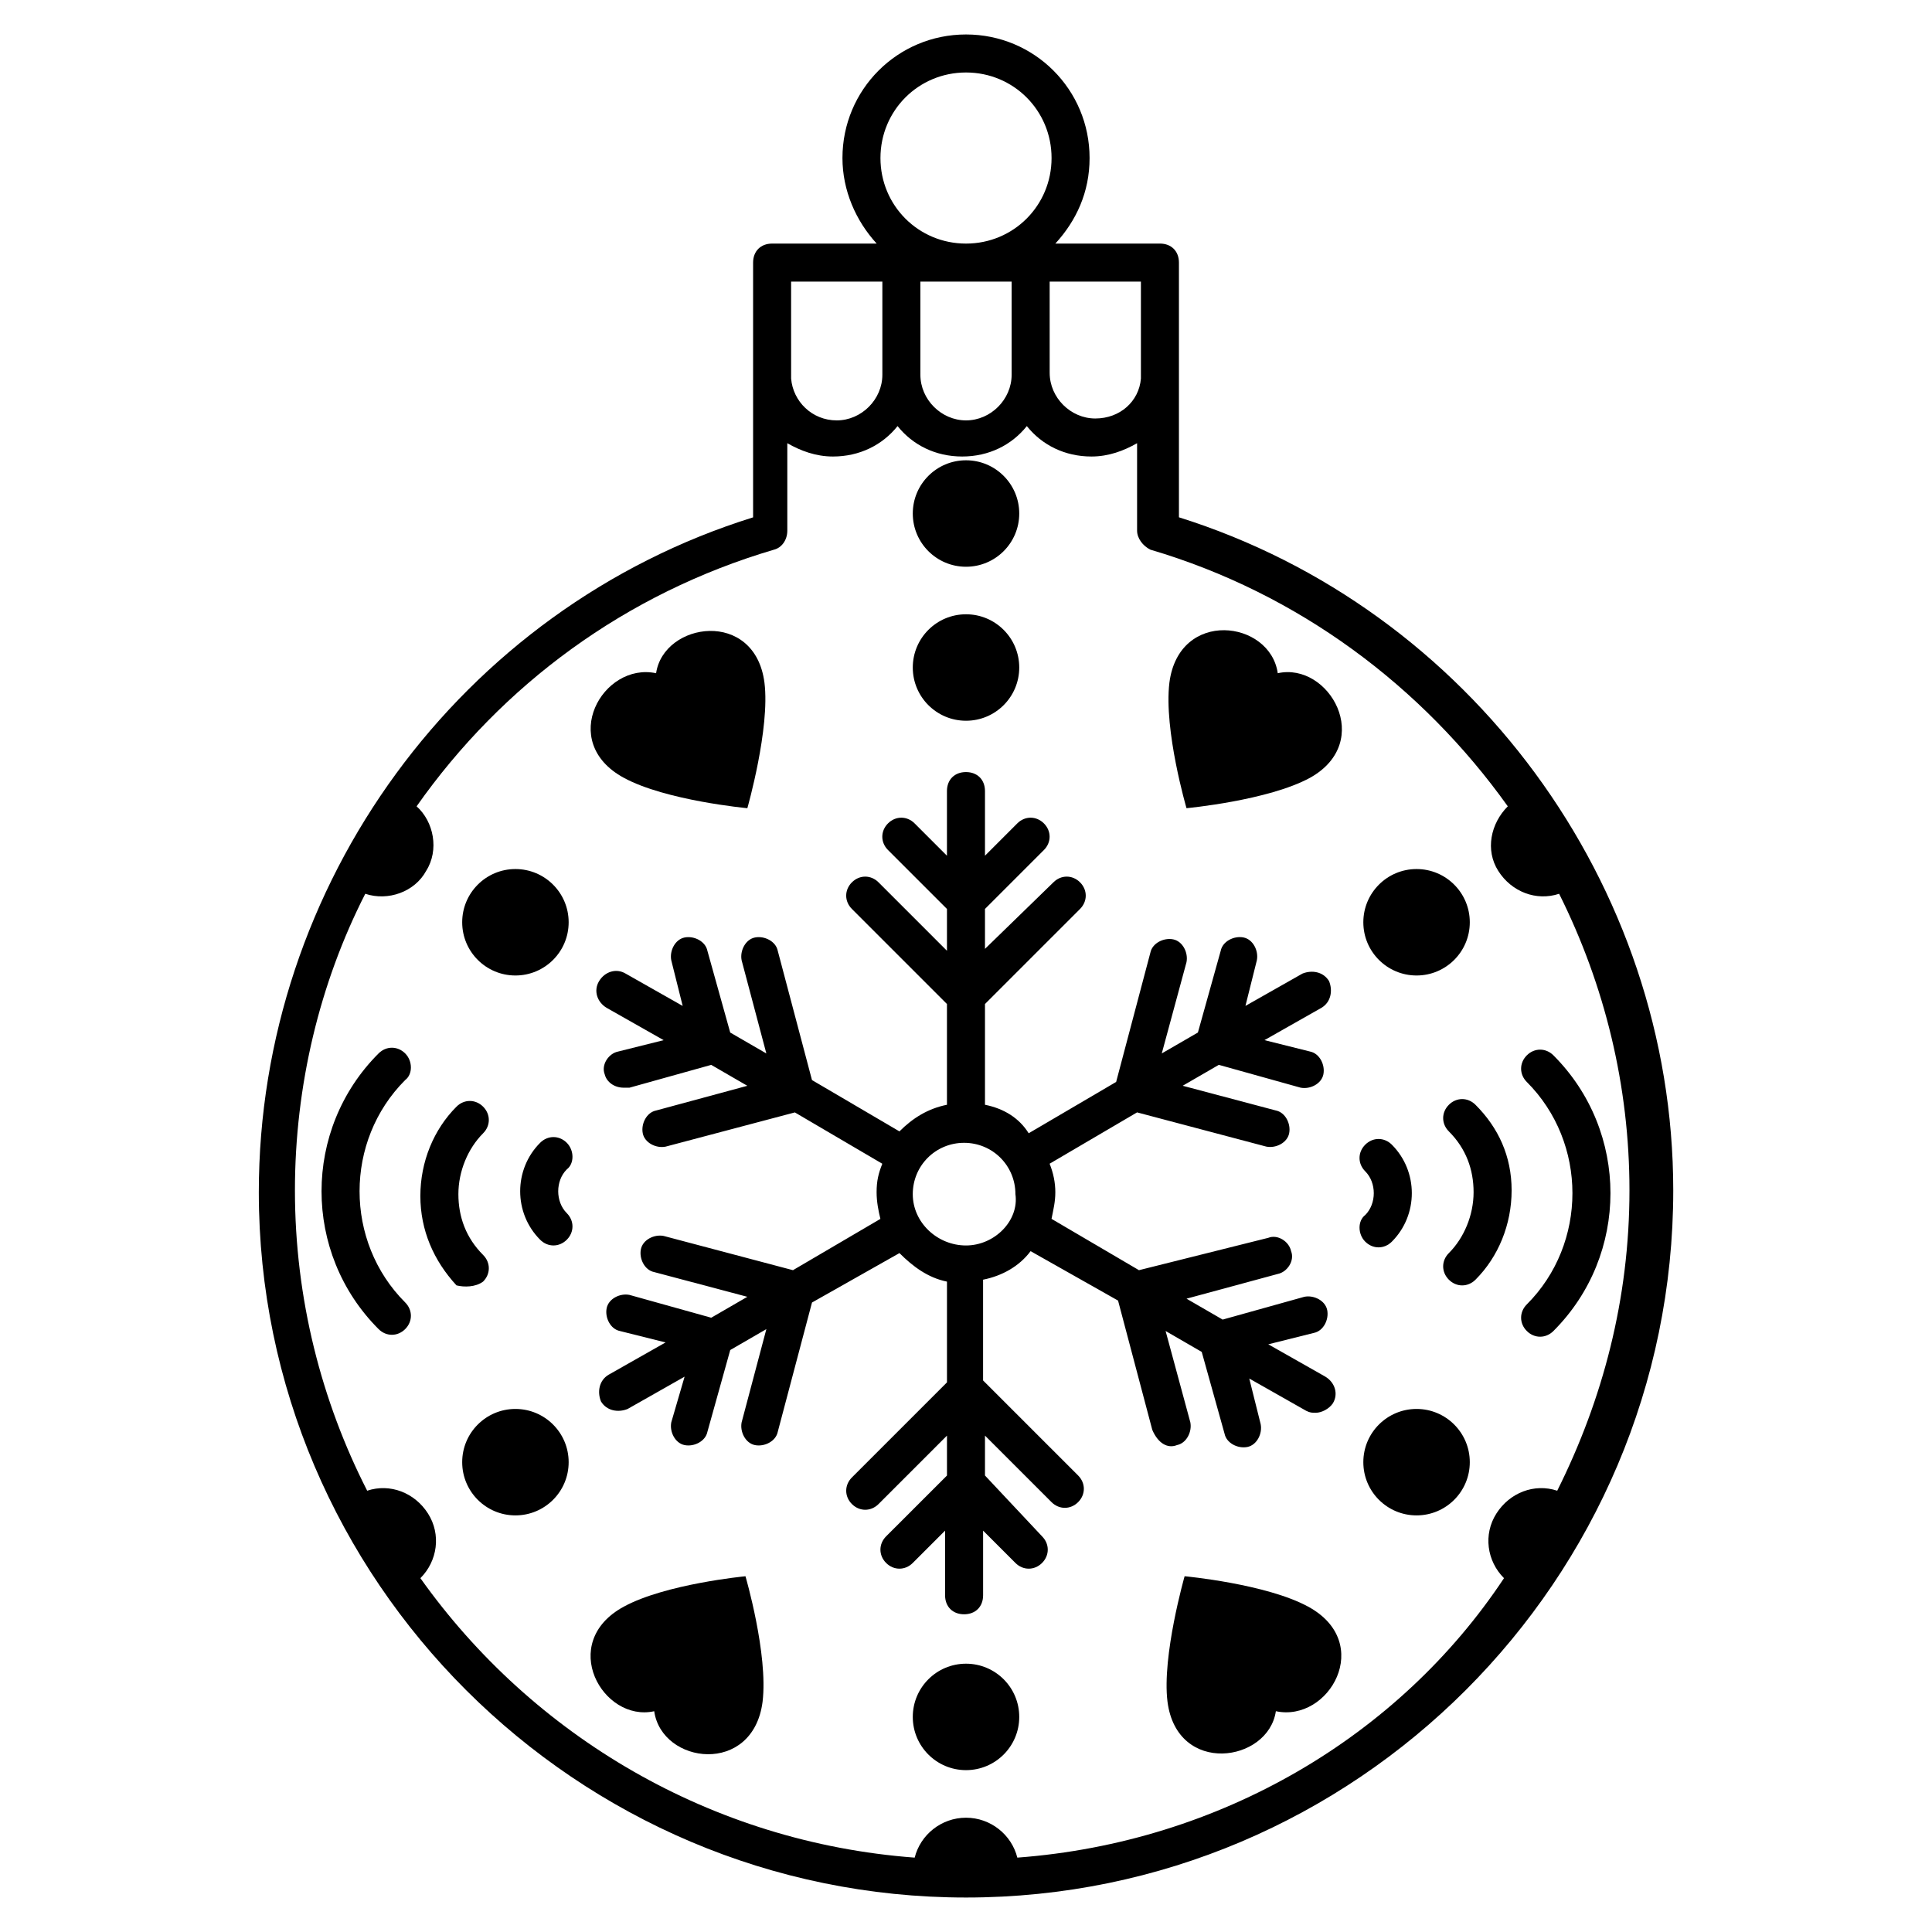 <?xml version="1.0" encoding="UTF-8"?>
<!-- Uploaded to: SVG Repo, www.svgrepo.com, Generator: SVG Repo Mixer Tools -->
<svg fill="#000000" width="800px" height="800px" version="1.1" viewBox="144 144 512 512" xmlns="http://www.w3.org/2000/svg">
 <g>
  <path d="m456.43 281.1v-67.512c0-3.023-2.016-5.039-5.039-5.039h-27.711c5.543-6.047 9.07-13.602 9.07-22.672 0-18.133-14.609-32.742-32.746-32.742s-32.746 14.609-32.746 32.746c0 8.566 3.527 16.625 9.07 22.672h-27.711c-3.023 0-5.039 2.016-5.039 5.039v67.512c-77.586 24.184-130.99 97.234-130.99 178.85 0 102.78 84.137 186.91 187.42 186.91s187.42-84.137 187.42-187.42c-0.004-81.109-53.91-154.16-130.99-178.35zm-102.78-62.469h24.184v24.688c0 6.551-5.543 12.09-12.09 12.09-6.551 0-11.586-5.039-12.09-11.082zm34.258 0h24.184v24.688c0 6.551-5.543 12.09-12.09 12.09-6.551 0-12.09-5.543-12.09-12.09zm34.262 0h24.184v25.695c-0.504 6.047-5.543 10.578-12.09 10.578-6.551 0-12.09-5.543-12.09-12.09zm-44.84-32.75c0-12.594 10.074-22.672 22.672-22.672 12.594 0 22.672 10.078 22.672 22.672s-10.078 22.672-22.672 22.672c-12.598 0-22.672-10.074-22.672-22.672zm36.273 450.41c-1.512-6.047-7.055-10.578-13.602-10.578-6.551 0-12.09 4.535-13.602 10.578-53.906-4.031-101.27-32.242-130.99-74.059 4.535-4.535 5.543-11.586 2.016-17.129-3.527-5.543-10.078-8.062-16.121-6.047-12.09-23.68-19.145-50.883-19.145-79.602 0-27.711 6.551-54.914 18.641-78.594 6.047 2.016 13.098-0.504 16.121-6.047 3.527-5.543 2.016-13.098-2.519-17.129 22.672-32.242 55.418-56.426 94.715-68.016 2.016-0.504 3.527-2.519 3.527-5.039v-23.176c3.527 2.016 7.559 3.527 12.09 3.527 7.055 0 13.098-3.023 17.129-8.062 4.031 5.039 10.078 8.062 17.129 8.062 7.055 0 13.098-3.023 17.129-8.062 4.031 5.039 10.078 8.062 17.129 8.062 4.535 0 8.566-1.512 12.09-3.527v23.176c0 2.016 1.512 4.031 3.527 5.039 39.297 11.586 72.043 36.273 94.715 68.016-4.535 4.535-6.047 11.586-2.519 17.129 3.527 5.543 10.078 8.062 16.121 6.047 12.09 24.184 18.641 50.883 18.641 78.594 0 28.719-7.055 55.418-19.145 79.602-6.047-2.016-12.594 0.504-16.121 6.047-3.527 5.543-2.519 12.594 2.016 17.129-27.703 41.816-75.062 70.027-128.97 74.059z"/>
  <path d="m455.92 526.96c2.519-0.504 4.031-3.527 3.527-6.047l-6.551-24.184 9.574 5.543 6.047 21.664c0.504 2.519 3.527 4.031 6.047 3.527 2.519-0.504 4.031-3.527 3.527-6.047l-3.023-12.09 15.113 8.566c1.008 0.504 1.512 0.504 2.519 0.504 1.512 0 3.527-1.008 4.535-2.519 1.512-2.519 0.504-5.543-2.016-7.055l-15.113-8.566 12.09-3.023c2.519-0.504 4.031-3.527 3.527-6.047-0.504-2.519-3.527-4.031-6.047-3.527l-21.664 6.047-9.574-5.543 24.184-6.551c2.519-0.504 4.535-3.527 3.527-6.047-0.504-2.519-3.527-4.535-6.047-3.527l-34.262 8.574-23.176-13.602c0.504-2.519 1.008-4.535 1.008-7.055s-0.504-5.039-1.512-7.559l23.176-13.602 34.258 9.07c2.519 0.504 5.543-1.008 6.047-3.527 0.504-2.519-1.008-5.543-3.527-6.047l-24.688-6.551 9.574-5.543 21.664 6.047c2.519 0.504 5.543-1.008 6.047-3.527 0.504-2.519-1.008-5.543-3.527-6.047l-12.09-3.023 15.113-8.566c2.519-1.512 3.023-4.535 2.016-7.055-1.512-2.519-4.535-3.023-7.055-2.016l-15.113 8.566 3.023-12.09c0.504-2.519-1.008-5.543-3.527-6.047-2.519-0.504-5.543 1.008-6.047 3.527l-6.047 21.664-9.574 5.543 6.551-24.184c0.504-2.519-1.008-5.543-3.527-6.047-2.519-0.504-5.543 1.008-6.047 3.527l-9.07 34.258-23.176 13.602c-2.512-4.023-6.543-6.543-11.582-7.551v-26.703l25.191-25.191c2.016-2.016 2.016-5.039 0-7.055-2.016-2.016-5.039-2.016-7.055 0l-18.137 17.637v-10.582l15.617-15.617c2.016-2.016 2.016-5.039 0-7.055-2.016-2.016-5.039-2.016-7.055 0l-8.562 8.566v-17.129c0-3.023-2.016-5.039-5.039-5.039-3.023 0-5.039 2.016-5.039 5.039v17.129l-8.566-8.566c-2.016-2.016-5.039-2.016-7.055 0-2.016 2.016-2.016 5.039 0 7.055l15.625 15.617v11.082l-18.137-18.137c-2.016-2.016-5.039-2.016-7.055 0s-2.016 5.039 0 7.055l25.191 25.191v26.703c-5.039 1.008-9.07 3.527-12.594 7.055l-23.176-13.602-9.07-34.258c-0.504-2.519-3.527-4.031-6.047-3.527-2.519 0.504-4.031 3.527-3.527 6.047l6.551 24.688-9.574-5.543-6.047-21.664c-0.504-2.519-3.527-4.031-6.047-3.527-2.519 0.504-4.031 3.527-3.527 6.047l3.023 12.09-15.113-8.566c-2.519-1.512-5.543-0.504-7.055 2.016-1.512 2.519-0.504 5.543 2.016 7.055l15.113 8.566-12.09 3.023c-2.519 0.504-4.535 3.527-3.527 6.047 0.504 2.016 2.519 3.527 5.039 3.527h1.512l21.664-6.047 9.574 5.543-24.184 6.551c-2.519 0.504-4.031 3.527-3.527 6.047s3.527 4.031 6.047 3.527l34.258-9.07 23.176 13.602c-1.008 2.519-1.512 4.535-1.512 7.559 0 2.519 0.504 5.039 1.008 7.055l-23.172 13.594-34.258-9.07c-2.519-0.504-5.543 1.008-6.047 3.527-0.504 2.519 1.008 5.543 3.527 6.047l24.688 6.551-9.574 5.543-21.664-6.047c-2.519-0.504-5.543 1.008-6.047 3.527s1.008 5.543 3.527 6.047l12.09 3.023-15.113 8.566c-2.519 1.512-3.023 4.535-2.016 7.055 1.512 2.519 4.535 3.023 7.055 2.016l15.113-8.566-3.527 12.086c-0.504 2.519 1.008 5.543 3.527 6.047 2.519 0.504 5.543-1.008 6.047-3.527l6.047-21.664 9.574-5.543-6.551 24.688c-0.504 2.519 1.008 5.543 3.527 6.047 2.519 0.504 5.543-1.008 6.047-3.527l9.07-34.258 23.176-13.098c3.527 3.527 7.559 6.551 12.594 7.559v26.703l-25.191 25.191c-2.016 2.016-2.016 5.039 0 7.055 2.016 2.016 5.039 2.016 7.055 0l18.137-18.137v10.578l-16.125 16.113c-2.016 2.016-2.016 5.039 0 7.055 2.016 2.016 5.039 2.016 7.055 0l8.566-8.566v17.129c0 3.023 2.016 5.039 5.039 5.039s5.039-2.016 5.039-5.039v-17.129l8.566 8.566c2.016 2.016 5.039 2.016 7.055 0 2.016-2.016 2.016-5.039 0-7.055l-15.125-16.121v-10.578l17.633 17.633c2.016 2.016 5.039 2.016 7.055 0s2.016-5.039 0-7.055l-25.191-25.191v-26.703c5.039-1.008 9.574-3.527 12.594-7.559l23.176 13.098 9.07 34.258c1.512 3.531 4.031 5.043 6.551 4.035zm-55.922-52.898c-7.559 0-14.105-6.047-14.105-13.602 0-7.559 6.047-13.602 13.602-13.602 7.559 0 13.602 6.047 13.602 13.602 1.008 7.051-5.543 13.602-13.098 13.602z"/>
  <path d="m414.11 320.9c0 7.789-6.316 14.105-14.105 14.105-7.793 0-14.109-6.316-14.109-14.105 0-7.793 6.316-14.109 14.109-14.109 7.789 0 14.105 6.316 14.105 14.109"/>
  <path d="m414.11 280.09c0 7.789-6.316 14.105-14.105 14.105-7.793 0-14.109-6.316-14.109-14.105 0-7.793 6.316-14.109 14.109-14.109 7.789 0 14.105 6.316 14.105 14.109"/>
  <path d="m414.11 599c0 7.789-6.316 14.105-14.105 14.105-7.793 0-14.109-6.316-14.109-14.105 0-7.793 6.316-14.105 14.109-14.105 7.789 0 14.105 6.312 14.105 14.105"/>
  <path d="m533.51 388.41c0 7.793-6.316 14.105-14.105 14.105-7.793 0-14.109-6.312-14.109-14.105 0-7.789 6.316-14.105 14.109-14.105 7.789 0 14.105 6.316 14.105 14.105"/>
  <path d="m294.7 531.49c0 7.793-6.316 14.105-14.109 14.105-7.789 0-14.105-6.312-14.105-14.105 0-7.789 6.316-14.105 14.105-14.105 7.793 0 14.109 6.316 14.109 14.105"/>
  <path d="m533.51 531.49c0 7.793-6.316 14.105-14.105 14.105-7.793 0-14.109-6.312-14.109-14.105 0-7.789 6.316-14.105 14.109-14.105 7.789 0 14.105 6.316 14.105 14.105"/>
  <path d="m294.7 388.41c0 7.793-6.316 14.105-14.109 14.105-7.789 0-14.105-6.312-14.105-14.105 0-7.789 6.316-14.105 14.105-14.105 7.793 0 14.109 6.316 14.109 14.105"/>
  <path d="m548.62 496.73c2.016 2.016 5.039 2.016 7.055 0 20.152-20.152 20.152-52.898 0-73.051-2.016-2.016-5.039-2.016-7.055 0-2.016 2.016-2.016 5.039 0 7.055 16.121 16.121 16.121 42.824 0 58.945-2.016 2.012-2.016 5.035 0 7.051z"/>
  <path d="m535.02 436.78c-2.016-2.016-5.039-2.016-7.055 0s-2.016 5.039 0 7.055c4.535 4.535 6.551 10.078 6.551 16.121 0 6.047-2.519 12.09-6.551 16.121-2.016 2.016-2.016 5.039 0 7.055s5.039 2.016 7.055 0c6.047-6.047 9.574-14.609 9.574-23.68 0-9.07-3.527-16.625-9.574-22.672z"/>
  <path d="m505.8 473.05c2.016 2.016 5.039 2.016 7.055 0 7.055-7.055 7.055-18.641 0-25.695-2.016-2.016-5.039-2.016-7.055 0s-2.016 5.039 0 7.055c3.023 3.023 3.023 8.566 0 11.586-2.012 1.512-2.012 5.039 0 7.055z"/>
  <path d="m251.38 423.17c-2.016-2.016-5.039-2.016-7.055 0-20.152 20.152-20.152 52.898 0 73.051 2.016 2.016 5.039 2.016 7.055 0s2.016-5.039 0-7.055c-16.121-16.121-16.121-42.824 0-58.945 2.016-1.508 2.016-5.035 0-7.051z"/>
  <path d="m272.03 483.63c2.016-2.016 2.016-5.039 0-7.055-4.535-4.535-6.551-10.078-6.551-16.121 0-6.047 2.519-12.09 6.551-16.121 2.016-2.016 2.016-5.039 0-7.055s-5.039-2.016-7.055 0c-6.047 6.047-9.574 14.609-9.574 23.68 0 9.07 3.527 17.129 9.574 23.68 2.016 0.5 5.039 0.5 7.055-1.008z"/>
  <path d="m294.2 446.85c-2.016-2.016-5.039-2.016-7.055 0-7.055 7.055-7.055 18.641 0 25.695 2.016 2.016 5.039 2.016 7.055 0s2.016-5.039 0-7.055c-3.023-3.023-3.023-8.566 0-11.586 2.016-1.512 2.016-5.039 0-7.055z"/>
  <path d="m482.62 322.41c-2.016-14.105-26.199-17.129-28.719 2.519-1.512 12.594 4.535 33.25 4.535 33.25s21.664-2.016 32.746-8.062c17.129-9.566 5.039-30.727-8.562-27.707z"/>
  <path d="m309.31 350.12c11.082 6.047 32.746 8.062 32.746 8.062s6.047-21.16 4.535-33.25c-2.519-19.648-26.703-16.121-28.719-2.519-14.105-3.023-26.195 18.137-8.562 27.707z"/>
  <path d="m490.68 569.78c-11.082-6.047-32.746-8.062-32.746-8.062s-6.047 21.16-4.535 33.25c2.519 19.648 26.703 16.121 28.719 2.519 14.105 3.027 26.195-18.133 8.562-27.707z"/>
  <path d="m309.31 569.78c-17.633 9.574-5.543 30.73 8.062 27.711 2.016 14.105 26.199 17.129 28.719-2.519 1.512-12.594-4.535-33.25-4.535-33.25-0.004 0-21.16 2.016-32.246 8.059z"/>
 </g>
</svg>